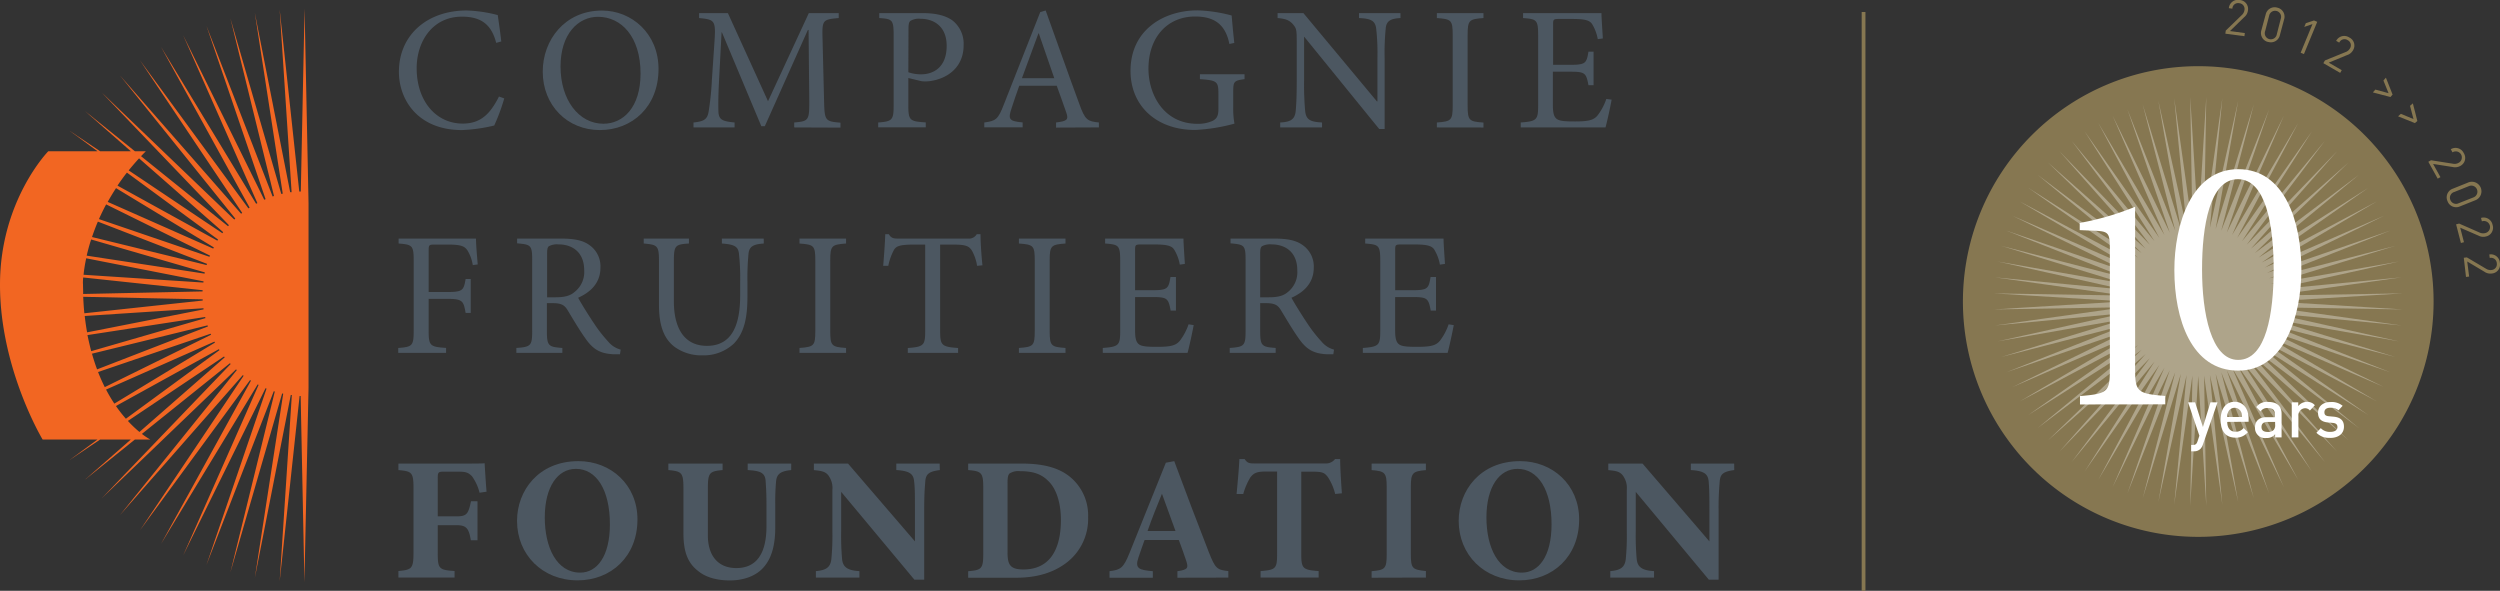 <svg xmlns="http://www.w3.org/2000/svg" xmlns:xlink="http://www.w3.org/1999/xlink" viewBox="0 0 663.3 156.76"><rect x="0" y="0" width="663.3" height="156.76" fill="#333333" stroke="none"/><defs><style>.cls-1,.cls-6{fill:none;}.cls-2{fill:#867751;}.cls-3{opacity:0.33;}.cls-4{clip-path:url(#clip-path);}.cls-5{fill:#fff;}.cls-6{stroke:#867751;stroke-miterlimit:10;}.cls-7{fill:#f26622;}.cls-8{fill:#4c5761;}</style><clipPath id="clip-path"><rect class="cls-1" x="528.99" y="25.72" width="108.51" height="108.51"/></clipPath></defs><title>FDDCF_logoPetitFormatETpastille10ans_ENG</title><g id="Calque_2" data-name="Calque 2"><g id="Calque_1-2" data-name="Calque 1"><path class="cls-2" d="M645.68,80a62.44,62.44,0,1,0-62.44,62.44A62.44,62.44,0,0,0,645.68,80"/><g class="cls-3"><g class="cls-4"><polygon class="cls-5" points="583.24 60.23 585.37 25.72 584.79 60.29 589.63 26.05 586.33 60.47 593.84 26.72 587.85 60.77 597.98 27.71 589.34 61.2 602.04 29.03 590.8 61.73 605.97 30.66 592.21 62.38 609.77 32.6 593.56 63.14 613.41 34.83 594.85 64 616.86 37.33 596.07 64.96 620.1 40.1 597.2 66.01 623.11 43.11 598.26 67.15 625.88 46.36 599.22 68.37 628.39 49.81 600.08 69.66 630.62 53.44 600.84 71.01 632.55 57.24 601.48 72.42 634.18 61.18 602.02 73.87 635.5 65.23 602.44 75.36 636.5 69.38 602.74 76.88 637.16 73.59 602.93 78.42 637.5 77.84 602.99 79.97 637.5 82.1 602.93 81.52 637.16 86.35 602.74 83.06 636.5 90.57 602.44 84.58 635.5 94.71 602.02 86.07 634.18 98.77 601.48 87.53 632.55 102.7 600.84 88.94 630.62 106.5 600.08 90.29 628.39 110.14 599.22 91.58 625.88 113.59 598.26 92.8 623.11 116.83 597.2 93.93 620.1 119.84 596.07 94.98 616.86 122.61 594.85 95.94 613.41 125.12 593.56 96.81 609.77 127.34 592.21 97.56 605.97 129.28 590.8 98.21 602.04 130.91 589.34 98.75 597.98 132.23 587.85 99.17 593.84 133.22 586.33 99.47 589.63 133.89 584.79 99.66 585.37 134.23 583.24 99.72 581.11 134.23 581.69 99.66 576.86 133.89 580.15 99.47 572.65 133.22 578.63 99.17 568.5 132.23 577.14 98.75 564.45 130.91 575.69 98.21 560.51 129.28 574.28 97.56 556.71 127.34 572.93 96.81 553.08 125.12 571.64 95.94 549.63 122.61 570.42 94.98 546.39 119.84 569.28 93.93 543.37 116.83 568.23 92.8 540.6 113.59 567.27 91.58 538.1 110.14 566.41 90.29 535.87 106.5 565.65 88.94 533.93 102.7 565 87.53 532.3 98.77 564.46 86.07 530.98 94.71 564.04 84.58 529.99 90.57 563.74 83.06 529.32 86.35 563.56 81.52 528.99 82.1 563.5 79.97 528.99 77.84 563.56 78.42 529.32 73.59 563.74 76.88 529.99 69.38 564.04 75.36 530.98 65.23 564.46 73.87 532.3 61.18 565 72.42 533.93 57.24 565.65 71.01 535.87 53.44 566.41 69.66 538.1 49.81 567.27 68.37 540.6 46.36 568.23 67.15 543.37 43.11 569.28 66.01 546.39 40.1 570.42 64.96 549.63 37.33 571.64 64 553.08 34.83 572.93 63.14 556.71 32.6 574.28 62.38 560.51 30.66 575.69 61.73 564.45 29.03 577.14 61.2 568.5 27.71 578.63 60.77 572.65 26.72 580.15 60.47 576.86 26.05 581.69 60.29 581.11 25.72 583.24 60.23"/></g></g><line class="cls-6" x1="494.44" y1="3.18" x2="494.44" y2="156.76"/><path class="cls-2" d="M590.43,8.94l.11-.83L594.79,4a2.11,2.11,0,0,0,.7-1.28A1.53,1.53,0,0,0,594.12.85a1.52,1.52,0,0,0-1.83,1.45l-.93-.13A2.41,2.41,0,0,1,594.23,0a2.38,2.38,0,0,1,2.19,2.82,2.76,2.76,0,0,1-1,1.75l-3.76,3.67,3.94.53-.11.83Z"/><path class="cls-2" d="M601.82,11.15A2.43,2.43,0,0,1,600,8l1.13-4.16a2.43,2.43,0,0,1,3.11-1.8,2.43,2.43,0,0,1,1.78,3.11l-1.12,4.17a2.44,2.44,0,0,1-3.11,1.8M605.13,5a1.6,1.6,0,1,0-3.08-.83L601,8.23a1.61,1.61,0,1,0,3.09.83Z"/><polygon class="cls-2" points="610.41 13.99 613.55 6.39 611.37 7.14 611.78 6.15 613.95 5.43 614.81 5.79 611.28 14.35 610.41 13.99"/><path class="cls-2" d="M616.43,16.76l.42-.72,5.47-2.22a2.1,2.1,0,0,0,1.13-.92,1.52,1.52,0,0,0-.57-2.25,1.51,1.51,0,0,0-2.23.66l-.82-.47a2.41,2.41,0,0,1,3.46-.91,2.37,2.37,0,0,1,1,3.43,2.75,2.75,0,0,1-1.57,1.26l-4.86,2,3.45,2-.41.72Z"/><polygon class="cls-2" points="629.57 24.52 630.23 23.77 633.73 24.72 632.37 21.36 633.03 20.61 634.8 25.1 634.23 25.74 629.57 24.52"/><polygon class="cls-2" points="636.25 30.86 637 30.2 640.35 31.59 639.43 28.08 640.18 27.42 641.37 32.1 640.72 32.66 636.25 30.86"/><path class="cls-2" d="M644.28,42.92l.72-.4,5.84.92a2.11,2.11,0,0,0,1.44-.22,1.61,1.61,0,1,0-1.58-2.8l-.46-.82a2.4,2.4,0,0,1,3.43,1,2.37,2.37,0,0,1-.93,3.44,2.79,2.79,0,0,1-2,.27l-5.19-.81L647.5,47l-.73.4Z"/><path class="cls-2" d="M649.37,53.36a2.43,2.43,0,0,1,1.42-3.3l4-1.61a2.54,2.54,0,1,1,1.89,4.71l-4,1.6a2.43,2.43,0,0,1-3.31-1.4m6.92-1a1.61,1.61,0,1,0-1.19-3l-3.91,1.57a1.58,1.58,0,0,0-1.05,2.14,1.6,1.6,0,0,0,2.24.83Z"/><path class="cls-2" d="M651.65,59.52l.81-.2,5.4,2.37a2.21,2.21,0,0,0,1.46.16,1.62,1.62,0,1,0-.83-3.12l-.23-.91a2.41,2.41,0,0,1,3.07,1.84,2.38,2.38,0,0,1-1.78,3.09,2.74,2.74,0,0,1-2-.25l-4.81-2.09,1,3.85-.81.21Z"/><path class="cls-2" d="M653.69,68.39l.82-.1,5.07,3a2.16,2.16,0,0,0,1.42.35,1.54,1.54,0,0,0,1.45-1.81,1.52,1.52,0,0,0-1.87-1.39l-.12-.93a2.41,2.41,0,0,1,2.81,2.21,2.38,2.38,0,0,1-2.15,2.85,2.78,2.78,0,0,1-2-.5l-4.52-2.69.51,4-.83.1Z"/><path class="cls-5" d="M551.86,107.31v-2.23c7.52-.58,7.93-1.24,7.93-7.19V66.09c0-4.29-.33-4.71-4-4.87l-4-.17v-1.9a71.66,71.66,0,0,0,14.7-4.29v43c0,6,.5,6.61,8,7.19v2.23Z"/><path class="cls-5" d="M610.6,71.57c0,12.06-4.38,26.76-16.77,26.76S576.9,84.7,576.9,71.65c0-12.05,4.54-26.76,16.93-26.76s16.77,14,16.77,26.68m-26.35-.08c0,11.56,2.4,24,9.58,24,7.44,0,9.42-12.39,9.42-24,0-11.73-2.07-23.95-9.5-23.95s-9.5,12.39-9.5,23.87"/><path class="cls-5" d="M584.49,117.9a3,3,0,0,1-.64,1.16,2.33,2.33,0,0,1-1.79.68h-.7v-1.69h.44c.75,0,1-.24,1.26-1l.48-1.45-3-8.86h1.86l2.08,6.55,2-6.55h1.88Z"/><path class="cls-5" d="M590.93,111.94c0,1.62.78,2.61,2.23,2.61a2.53,2.53,0,0,0,2.11-1l1.12,1.12a4,4,0,0,1-3.27,1.45c-2.19,0-3.93-1.23-3.93-4.77,0-3,1.47-4.75,3.71-4.75s3.7,1.8,3.7,4.51v.79Zm3.69-2.57a1.86,1.86,0,0,0-3.46,0,3,3,0,0,0-.23,1.27h3.93a3.34,3.34,0,0,0-.24-1.27"/><path class="cls-5" d="M603.63,116.05v-.84a2.78,2.78,0,0,1-2.33,1,2.66,2.66,0,0,1-3-2.84c0-1.56,1-2.68,3-2.68h2.29V110c0-1.19-.53-1.74-1.91-1.74a2.06,2.06,0,0,0-1.91.91L598.63,108a3.42,3.42,0,0,1,3.12-1.36c2.41,0,3.6,1.1,3.6,3.19v6.22Zm0-4.11h-2c-1.07,0-1.61.48-1.61,1.34s.5,1.32,1.66,1.32a2,2,0,0,0,1.58-.53,1.86,1.86,0,0,0,.38-1.38Z"/><path class="cls-5" d="M612.86,108.93a1.59,1.59,0,0,0-1.31-.62,1.87,1.87,0,0,0-1.74,2.09v5.65h-1.76v-9.3h1.72v1a2.85,2.85,0,0,1,2.33-1.12,2.62,2.62,0,0,1,2.08.88Z"/><path class="cls-5" d="M618.26,116.16a4.65,4.65,0,0,1-3.67-1.34l1.16-1.23a3.25,3.25,0,0,0,2.51,1c1.09,0,1.91-.4,1.91-1.28,0-.64-.32-1-1.17-1.1l-1.39-.13c-1.66-.16-2.59-.93-2.59-2.57,0-1.83,1.47-2.84,3.29-2.84a4.53,4.53,0,0,1,3.24,1l-1.1,1.19a3.14,3.14,0,0,0-2.15-.68c-1.07,0-1.59.48-1.59,1.19s.35,1,1.21,1.07l1.22.11c1.81.16,2.76,1,2.76,2.64,0,1.94-1.55,3-3.64,3"/><path class="cls-7" d="M37,114.61a31.65,31.65,0,0,1-3.07-2.93l25.51-17.1.18.23Zm-6.24-6.89L58.07,92.65l.16.25L33.4,111.1a36.63,36.63,0,0,1-2.64-3.38m-2.62-4.36L56.89,90.64a2.15,2.15,0,0,0,.14.26L30.34,107.09a40,40,0,0,1-2.2-3.73M26,98.71,55.88,88.54l.13.27L27.8,102.71c-.62-1.23-1.22-2.57-1.78-4M25.76,98c-.49-1.3-.94-2.69-1.36-4.16l30.67-7.52c0,.1.07.19.1.29ZM23.24,88.9l31.21-4.8c0,.1,0,.2.07.3L24.2,93.17c-.36-1.35-.68-2.78-1-4.27m-.76-5.06L54,81.78c0,.1,0,.21,0,.31L23.11,88.18c-.25-1.38-.46-2.83-.63-4.34m-.37-5.09,31.67.67,0,.32-31.4,3.38c-.14-1.41-.24-2.86-.3-4.37M22,75.26c0-.4,0-1,.08-1.64L53.76,77v.32L22.07,78c0-.9-.05-1.81-.05-2.75m.85-6.72L54,74.65c0,.11,0,.21-.05.32L22.17,72.9a39.59,39.59,0,0,1,.7-4.36m1.32-5,30.14,8.73c0,.11,0,.21-.07.33L23,67.83c.3-1.3.68-2.73,1.17-4.25M26,58.81,54.91,70l-.09.33L24.41,62.89c.44-1.3.95-2.66,1.55-4.08m2.2-4.58L55.7,67.81c0,.11-.08.21-.13.32l-29.32-10c.57-1.27,1.2-2.57,1.91-3.9m2.58-4.34,26,15.75c-.06.11-.11.21-.16.32l-28-12.39c.67-1.21,1.41-2.44,2.22-3.68m2.91-4.07L57.86,63.56l-.19.3L31.17,49.25c.76-1.14,1.58-2.28,2.48-3.43M36.88,42,59.21,61.59l-.21.29L34.14,45.21c.86-1.06,1.77-2.12,2.74-3.18M80.81,2.26l-1,48.55H79.4L74.2,2.54,77.37,51l-.38,0L67.61,3.4l7.41,48c-.13,0-.26,0-.38.09L61.12,4.84,72.7,52l-.37.13L54.77,6.84l15.69,46-.35.16L48.62,9.39l19.67,44.5-.34.17L42.73,12.46l23.5,42.63-.32.2L37.13,16,64.26,56.48l-.29.23L31.87,20.07,62.43,58l-.27.25L27,24.56,60.74,59.75c-.09.09-.16.18-.24.27L37.42,41.44c.41-.43.83-.87,1.27-1.3H35.8L22.51,29.44l12.22,10.7H26.58L18.47,34.7l7.42,5.44H12.8S0,53.24,0,75.55s11.31,41.07,11.31,41.07H25.87l-7.41,5.44,8.1-5.44H34.7L22.5,127.31l13.28-10.69h4.1a16.58,16.58,0,0,1-2.23-1.5L61,96.37l.2.21L27,132.2,62.62,98l.21.19-31,38.47L64.42,99.53l.22.17-27.51,41,29.21-39.85.24.15L42.73,144.3,68.36,102l.25.12-20,45.21L70.45,103l.27.1-15.95,46.8,17.87-46.1.27.09-11.79,48,13.74-47.5.28.07-7.53,48.87,9.54-48.52.28,0L74.2,154.22l5.29-49.15h.28l1,49.42,1.09-51.6v-49Z"/><path class="cls-8" d="M133.79,26.11a52.56,52.56,0,0,1-2.66,7.19,43.2,43.2,0,0,1-8.58,1.21c-11.63,0-16.71-8-16.71-15.44,0-9.85,7.56-16.29,18-16.29A37,37,0,0,1,132.06,4c.38,2.62.66,4.53.94,7l-1.35.37c-1.27-4.94-4.07-6.95-9.1-6.95-7.79,0-12,6.58-12,13.67,0,8.73,5.14,14.7,12.23,14.7,4.75,0,7.28-2.56,9.61-7.18Z"/><path class="cls-8" d="M148.72,17.67c0,8.77,4.8,15.16,11.38,15.16,5.23,0,9.85-4.34,9.85-13.3,0-9.84-5.14-15.07-11.29-15.07-5.18,0-9.94,4.44-9.94,13.21m26,.61c0,10.07-7,16.23-15.58,16.23S144,28,144,19c0-8.4,5.88-16.2,15.72-16.2,7.89,0,15,6.12,15,15.5"/><path class="cls-8" d="M210.72,33.81V32.5c3.83-.32,4-.6,4-5.55l-.19-19h-.19L202.92,33.49H202L191.54,8.57h-.09l-.7,13.3c-.19,3.87-.19,5.87-.14,7.74.1,2.24,1.17,2.57,4.29,2.89v1.31H184V32.5c2.76-.28,3.65-.83,4-2.8a76.21,76.21,0,0,0,.88-8.53l.66-9.71c.42-6.06.19-6.25-4.06-6.67V3.49h7.65l10.64,23.37L214.59,3.49h7.94v1.3c-4.16.38-4.44.47-4.3,5.27L218.65,27c.14,4.95.28,5.23,4.34,5.55v1.31Z"/><path class="cls-8" d="M241,19.16a10,10,0,0,0,3.41.56c3,0,6.76-1.63,6.76-7.56,0-5-3.21-7.18-7-7.18a4.31,4.31,0,0,0-2.61.56c-.38.28-.52.84-.52,2.19Zm3.78-15.68c3.31,0,6,.57,7.89,1.92a7.84,7.84,0,0,1,3,6.58c0,6.06-4.53,9-9.1,9.56a9.3,9.3,0,0,1-2.09,0L241,20.7V28c0,4,.42,4.2,4.62,4.48v1.31H233V32.5c3.73-.28,4.1-.65,4.1-4.52V9.31c0-4.1-.37-4.29-3.82-4.52V3.48Z"/><path class="cls-8" d="M275.61,8.85h-.09c-1.5,4-2.94,8.07-4.38,11.9h8.58Zm4.58,25V32.5c2.94-.37,3.36-.74,2.74-2.56s-1.53-4.34-2.56-7.19h-9.94c-.74,2.1-1.44,4.06-2.05,6-1,2.94-.6,3.41,2.94,3.73v1.31H261.15V32.5c3-.42,3.64-.7,5.22-4.85L276,3.2l1.44-.42c2.89,8,6,16.89,9,25,1.44,4,2.09,4.43,5.12,4.71v1.31Z"/><path class="cls-8" d="M330.2,21c-2.8.38-3,.61-3,3.37v4a21.65,21.65,0,0,0,.33,4.43,47.69,47.69,0,0,1-10.46,1.68c-10.25,0-17.12-6.39-17.12-15.67,0-10.78,8.68-16.06,17.83-16.06a39.27,39.27,0,0,1,9,1.36c.14,1.63.37,4.2.7,7.28l-1.3.28c-1.12-5.74-4.62-7.29-9.11-7.29-7.13,0-12.36,5.28-12.36,13.87,0,6.76,4,14.6,13,14.6a9.29,9.29,0,0,0,4.06-.8c.93-.51,1.5-1.12,1.5-3.07V25c0-3.36-.29-3.69-4.91-4v-1.3H330.2Z"/><path class="cls-8" d="M371.58,4.79c-2.62.14-3.74.75-3.92,2.75a65,65,0,0,0-.29,7.89v18.8h-1.44L346.06,9.78H346V21.49a78.69,78.69,0,0,0,.28,7.89c.23,2.38,1.3,2.94,4.48,3.12v1.31H339.66V32.5c2.67-.14,3.87-.74,4.11-3,.14-1.45.28-3.73.28-8V11.23c0-3.4-.09-3.64-.93-4.71-1-1.17-2-1.54-4.15-1.73V3.48h6.85l19.51,23.43h.13V15.43a58.34,58.34,0,0,0-.32-7.75c-.24-2.14-1.31-2.75-4.57-2.89V3.48h11Z"/><path class="cls-8" d="M381.23,33.81V32.5c3.83-.28,4.2-.56,4.2-4.52V9.31c0-4-.37-4.24-4.2-4.52V3.49h12.36v1.3c-3.82.28-4.2.56-4.2,4.52V28c0,4,.38,4.24,4.2,4.52v1.31Z"/><path class="cls-8" d="M427.6,26.44c-.27,1.54-1.21,5.92-1.63,7.37H403.48V32.5c4.25-.32,4.62-.69,4.62-4.52V9.41c0-4.15-.37-4.34-4-4.62V3.49H424.9c0,1.16.23,4.33.37,6.71l-1.35.19a11.43,11.43,0,0,0-1.5-4c-.65-1-1.9-1.36-5.27-1.36h-3.54c-1.45,0-1.54.14-1.54,1.49V17.2h4.38c4.25,0,4.48-.37,5-3.5h1.36v8.91h-1.36c-.6-3.31-.93-3.59-5-3.59h-4.44v8.82c0,2.19.28,3.22,1.12,3.78s2.52.6,4.85.6c3.55,0,4.85-.37,5.88-1.58a15.28,15.28,0,0,0,2.33-4.39Z"/><path class="cls-8" d="M125.44,70.34a10.61,10.61,0,0,0-1.31-3.73c-.79-1.3-1.77-1.72-5.32-1.72h-3.54c-1.4,0-1.54.14-1.54,1.49v11.1h4.81c4.24,0,4.48-.42,5-3.45h1.35v9h-1.35c-.56-3.22-.8-3.74-5-3.74h-4.81v8.45c0,4,.37,4.29,4.62,4.57v1.31H105.66V92.32c3.73-.28,4.1-.56,4.1-4.57V69.13c0-4-.37-4.24-4-4.52V63.3h20.53c0,1.68.28,4.62.46,6.86Z"/><path class="cls-8" d="M147.36,78.88c2.34,0,3.88-.37,5-1.35A6.7,6.7,0,0,0,155,71.75c0-5-3.31-6.91-6.81-6.91a4.57,4.57,0,0,0-2.52.47c-.37.23-.51.74-.51,2V78.88ZM164.49,94c-.56,0-1.12,0-1.63,0-3.55-.18-5.46-1.21-7.56-4.24-1.64-2.29-3.32-5.18-4.71-7.47-.79-1.3-1.59-1.86-4-1.86h-1.49V87.8c0,4,.42,4.24,4.1,4.52v1.31H137V92.32c3.83-.28,4.2-.56,4.2-4.52V69c0-4-.37-4.11-4-4.44V63.3h11.58c3.4,0,5.69.42,7.41,1.59A6.89,6.89,0,0,1,159.31,71c0,4-2.52,6.48-5.92,8,.79,1.48,2.75,4.62,4.15,6.71a37.27,37.27,0,0,0,3.77,4.86,6.47,6.47,0,0,0,3.37,2.19Z"/><path class="cls-8" d="M202.65,64.61c-2.8.19-3.87.79-4.06,2.75a68.8,68.8,0,0,0-.28,7.56v3.82c0,5.51-.84,9.47-3.5,12.32a11.64,11.64,0,0,1-8.4,3.22A12.1,12.1,0,0,1,178.94,92c-2.79-2.15-4.1-5.6-4.1-11.1V69.32c0-4.2-.41-4.38-4.05-4.71V63.3h12v1.31c-3.64.23-4,.51-4,4.71V79.91c0,7.51,3,11.85,8.77,11.85,6.72,0,8.82-5.64,8.82-13.34v-3.5a58.6,58.6,0,0,0-.33-7.7c-.23-1.82-1.21-2.38-4.52-2.61V63.3h11.1Z"/><path class="cls-8" d="M212.12,93.63V92.32c3.82-.28,4.2-.56,4.2-4.52V69.13c0-4-.38-4.24-4.2-4.52V63.3h12.36v1.31c-3.82.28-4.2.55-4.2,4.52V87.8c0,4,.38,4.24,4.2,4.52v1.31Z"/><path class="cls-8" d="M259.24,70.53a11.85,11.85,0,0,0-1.44-4.15c-.8-1.12-1.55-1.49-5.09-1.49h-3.27v23c0,3.68.38,4.15,4.76,4.44v1.29H240.86V92.33c4.24-.29,4.61-.76,4.61-4.44v-23h-2.88c-3.88,0-4.82.41-5.42,1.44a15.3,15.3,0,0,0-1.49,4.2h-1.35c.23-2.8.46-5.83.55-8.39h.94c.65,1.07,1.26,1.16,2.56,1.16h18.43a2.38,2.38,0,0,0,2.34-1.16h1c0,2.14.23,5.54.51,8.25Z"/><path class="cls-8" d="M270.34,93.63V92.32c3.83-.28,4.2-.56,4.2-4.52V69.13c0-4-.37-4.24-4.2-4.52V63.3H282.7v1.31c-3.82.28-4.2.55-4.2,4.52V87.8c0,4,.38,4.24,4.2,4.52v1.31Z"/><path class="cls-8" d="M316.71,86.26c-.28,1.54-1.21,5.92-1.63,7.37H292.59V92.32c4.25-.32,4.62-.7,4.62-4.52V69.23c0-4.16-.37-4.34-4-4.62V63.3H314c0,1.17.22,4.34.37,6.72l-1.35.19a11.3,11.3,0,0,0-1.5-4c-.65-1-1.91-1.35-5.27-1.35h-3.54c-1.45,0-1.55.14-1.55,1.49V77h4.39c4.25,0,4.48-.37,5-3.5H312v8.91H310.6c-.61-3.31-.93-3.6-5-3.6h-4.44v8.83c0,2.19.29,3.22,1.12,3.78s2.52.6,4.85.6c3.55,0,4.86-.37,5.89-1.59a15.18,15.18,0,0,0,2.33-4.38Z"/><path class="cls-8" d="M336.63,78.88c2.33,0,3.87-.37,5-1.35a6.7,6.7,0,0,0,2.57-5.78c0-5-3.32-6.91-6.81-6.91a4.55,4.55,0,0,0-2.52.47c-.38.23-.52.74-.52,2V78.88ZM353.76,94c-.57,0-1.13,0-1.64,0-3.55-.18-5.46-1.21-7.56-4.24-1.63-2.29-3.31-5.18-4.71-7.47-.79-1.3-1.58-1.86-4-1.86h-1.5V87.8c0,4,.43,4.24,4.11,4.52v1.31H326.27V92.32c3.83-.28,4.21-.56,4.21-4.52V69c0-4-.38-4.11-4-4.44V63.3H338c3.41,0,5.7.42,7.42,1.59A6.91,6.91,0,0,1,348.57,71c0,4-2.51,6.48-5.92,8,.79,1.48,2.76,4.62,4.15,6.71a37.16,37.16,0,0,0,3.78,4.86,6.45,6.45,0,0,0,3.36,2.19Z"/><path class="cls-8" d="M385.71,86.26c-.28,1.54-1.21,5.92-1.63,7.37H361.59V92.32c4.25-.32,4.62-.7,4.62-4.52V69.23c0-4.16-.37-4.34-4-4.62V63.3H383c0,1.17.23,4.34.38,6.72l-1.35.19a11.3,11.3,0,0,0-1.5-4c-.65-1-1.91-1.35-5.27-1.35h-3.54c-1.46,0-1.55.14-1.55,1.49V77h4.39c4.25,0,4.48-.37,5-3.5H381v8.91H379.6c-.61-3.31-.93-3.6-5-3.6h-4.44v8.83c0,2.19.29,3.22,1.12,3.78s2.52.6,4.85.6c3.55,0,4.86-.37,5.89-1.59a15.18,15.18,0,0,0,2.33-4.38Z"/><path class="cls-8" d="M127.23,130.73a12.45,12.45,0,0,0-2-4.37c-1-1-1.59-1.22-3.82-1.22h-3.5c-1.58,0-1.77.1-1.77,1.68V137h5c2.75,0,3.13-.7,3.82-4h1.73v10.34h-1.77c-.51-3.17-1.21-4-3.78-4h-5v7.27c0,4.28.28,4.61,4.47,4.89v1.72h-14.9v-1.72c3.54-.33,4-.61,4-4.89V129.52c0-4.14-.42-4.51-4-4.79V123h15.79c4,0,6.33,0,7.08-.09.05.79.28,4.8.51,7.55Z"/><path class="cls-8" d="M153.48,122.35c8.62,0,15.65,6.29,15.65,15.46,0,9.93-7.08,16.17-15.88,16.17-9.32,0-16.07-6.8-16.07-15.79,0-8,5.68-15.84,16.3-15.84m-.7,2.05c-4.75,0-8.24,4.66-8.24,12.9,0,7.87,3.12,14.63,9.41,14.63,4.42,0,7.87-4.29,7.87-12.81,0-9.23-3.63-14.72-9-14.72"/><path class="cls-8" d="M209.92,124.72c-3,.29-3.77,1.17-4,2.85a59.17,59.17,0,0,0-.23,6.24v6.1c0,4-.66,8.06-3.31,10.85C200.28,153,197,154,193.66,154c-3.07,0-6.15-.66-8.33-2.42-2.71-2.06-4-4.89-4-10.11V129.66c0-4.28-.42-4.61-4-4.94V123h14.39v1.72c-3.49.33-3.91.66-3.91,4.94v12.39c0,5.22,2.56,8.67,7.55,8.67,5.54,0,8-4.1,8-11.09v-5.82c0-3.21-.14-4.89-.23-6.29-.19-2.14-1.49-2.61-4.75-2.8V123h11.55Z"/><path class="cls-8" d="M249.35,124.72c-2.84.38-3.72,1-3.86,3.08-.14,1.82-.28,3.4-.28,7.45v18.54H242.6L223.18,130.5V141a71,71,0,0,0,.23,7.22c.18,2.05,1.16,3.12,4.61,3.31v1.72H216.47v-1.72c2.66-.24,3.82-.94,4.1-3.12a64.22,64.22,0,0,0,.28-7.41V130a5.58,5.58,0,0,0-1-3.77c-.84-1.17-2-1.31-3.91-1.5V123H225l17.75,20.64v-8.39c0-4.05,0-5.59-.19-7.31-.14-2-.88-3-4.75-3.22V123h11.5Z"/><path class="cls-8" d="M271.18,123c6,0,10.34,1.26,13.33,4.06a13.22,13.22,0,0,1,4.19,10.15,14.63,14.63,0,0,1-5.83,12.16c-3.44,2.6-7.87,3.91-13.18,3.91H256.88v-1.73c3.55-.27,4-.69,4-4.56v-17.7c0-3.91-.52-4.28-4-4.57V123Zm-3.86,23.67c0,3.3.84,4.42,4.24,4.42,6.29,0,9.92-4.38,9.92-13.18,0-4.43-1.21-8.29-3.36-10.3-1.95-2-4.37-2.6-7.49-2.6a4.27,4.27,0,0,0-2.8.64c-.42.43-.51,1.22-.51,2.57Z"/><path class="cls-8" d="M312.39,153.28v-1.73c2.94-.41,2.94-.93,2.28-2.93-.46-1.4-1.21-3.49-1.91-5.35h-9.08c-.51,1.44-1.16,3.21-1.63,4.65-1,2.94.14,3.31,3.82,3.63v1.73h-11.5v-1.73c2.93-.37,3.67-.79,5.26-4.7l9.69-24.08,2.23-.42c3,8.11,6.15,16.4,9.18,24.17,1.72,4.34,2.14,4.66,5.17,5v1.73ZM308.29,131c-1.35,3.36-2.65,6.48-3.82,9.88h7.41Z"/><path class="cls-8" d="M354.25,131.06a14.38,14.38,0,0,0-2-4.57c-.84-1-1.21-1.35-4-1.35h-3V147c0,3.91.46,4.19,4.61,4.52v1.72H334.46v-1.72c4-.33,4.38-.61,4.38-4.52v-21.9H336c-2.61,0-3.35.42-4.24,1.54a17.67,17.67,0,0,0-1.9,4.43h-1.77c.32-3.4.65-7,.74-9.27h1.4c.7,1.07,1.26,1.16,2.65,1.16h18.64a3.09,3.09,0,0,0,2.7-1.16h1.35c0,2,.23,6,.46,9.08Z"/><path class="cls-8" d="M363.92,153.28v-1.73c3.55-.32,4-.6,4-4.51V129.29c0-3.91-.46-4.28-4-4.56V123h14.4v1.73c-3.5.32-4,.65-4,4.56V147c0,3.87.42,4.14,4,4.51v1.73Z"/><path class="cls-8" d="M403.32,122.35c8.62,0,15.66,6.29,15.66,15.46,0,9.93-7.09,16.17-15.89,16.17-9.32,0-16.07-6.8-16.07-15.79,0-8,5.68-15.84,16.3-15.84m-.7,2.05c-4.75,0-8.24,4.66-8.24,12.9,0,7.87,3.12,14.63,9.41,14.63,4.42,0,7.87-4.29,7.87-12.81,0-9.23-3.63-14.72-9-14.72"/><path class="cls-8" d="M460.13,124.72c-2.84.38-3.73,1-3.86,3.08a74.44,74.44,0,0,0-.29,7.45v18.54h-2.6L434,130.5V141a67,67,0,0,0,.24,7.22c.18,2.05,1.16,3.12,4.61,3.31v1.72H427.24v-1.72c2.66-.24,3.82-.94,4.1-3.12a61.93,61.93,0,0,0,.28-7.41V130a5.53,5.53,0,0,0-1-3.77c-.84-1.17-1.95-1.31-3.91-1.5V123h9.09l17.74,20.64v-8.39c0-4.05-.05-5.59-.18-7.31-.14-2-.89-3-4.75-3.22V123h11.5Z"/></g></g></svg>
